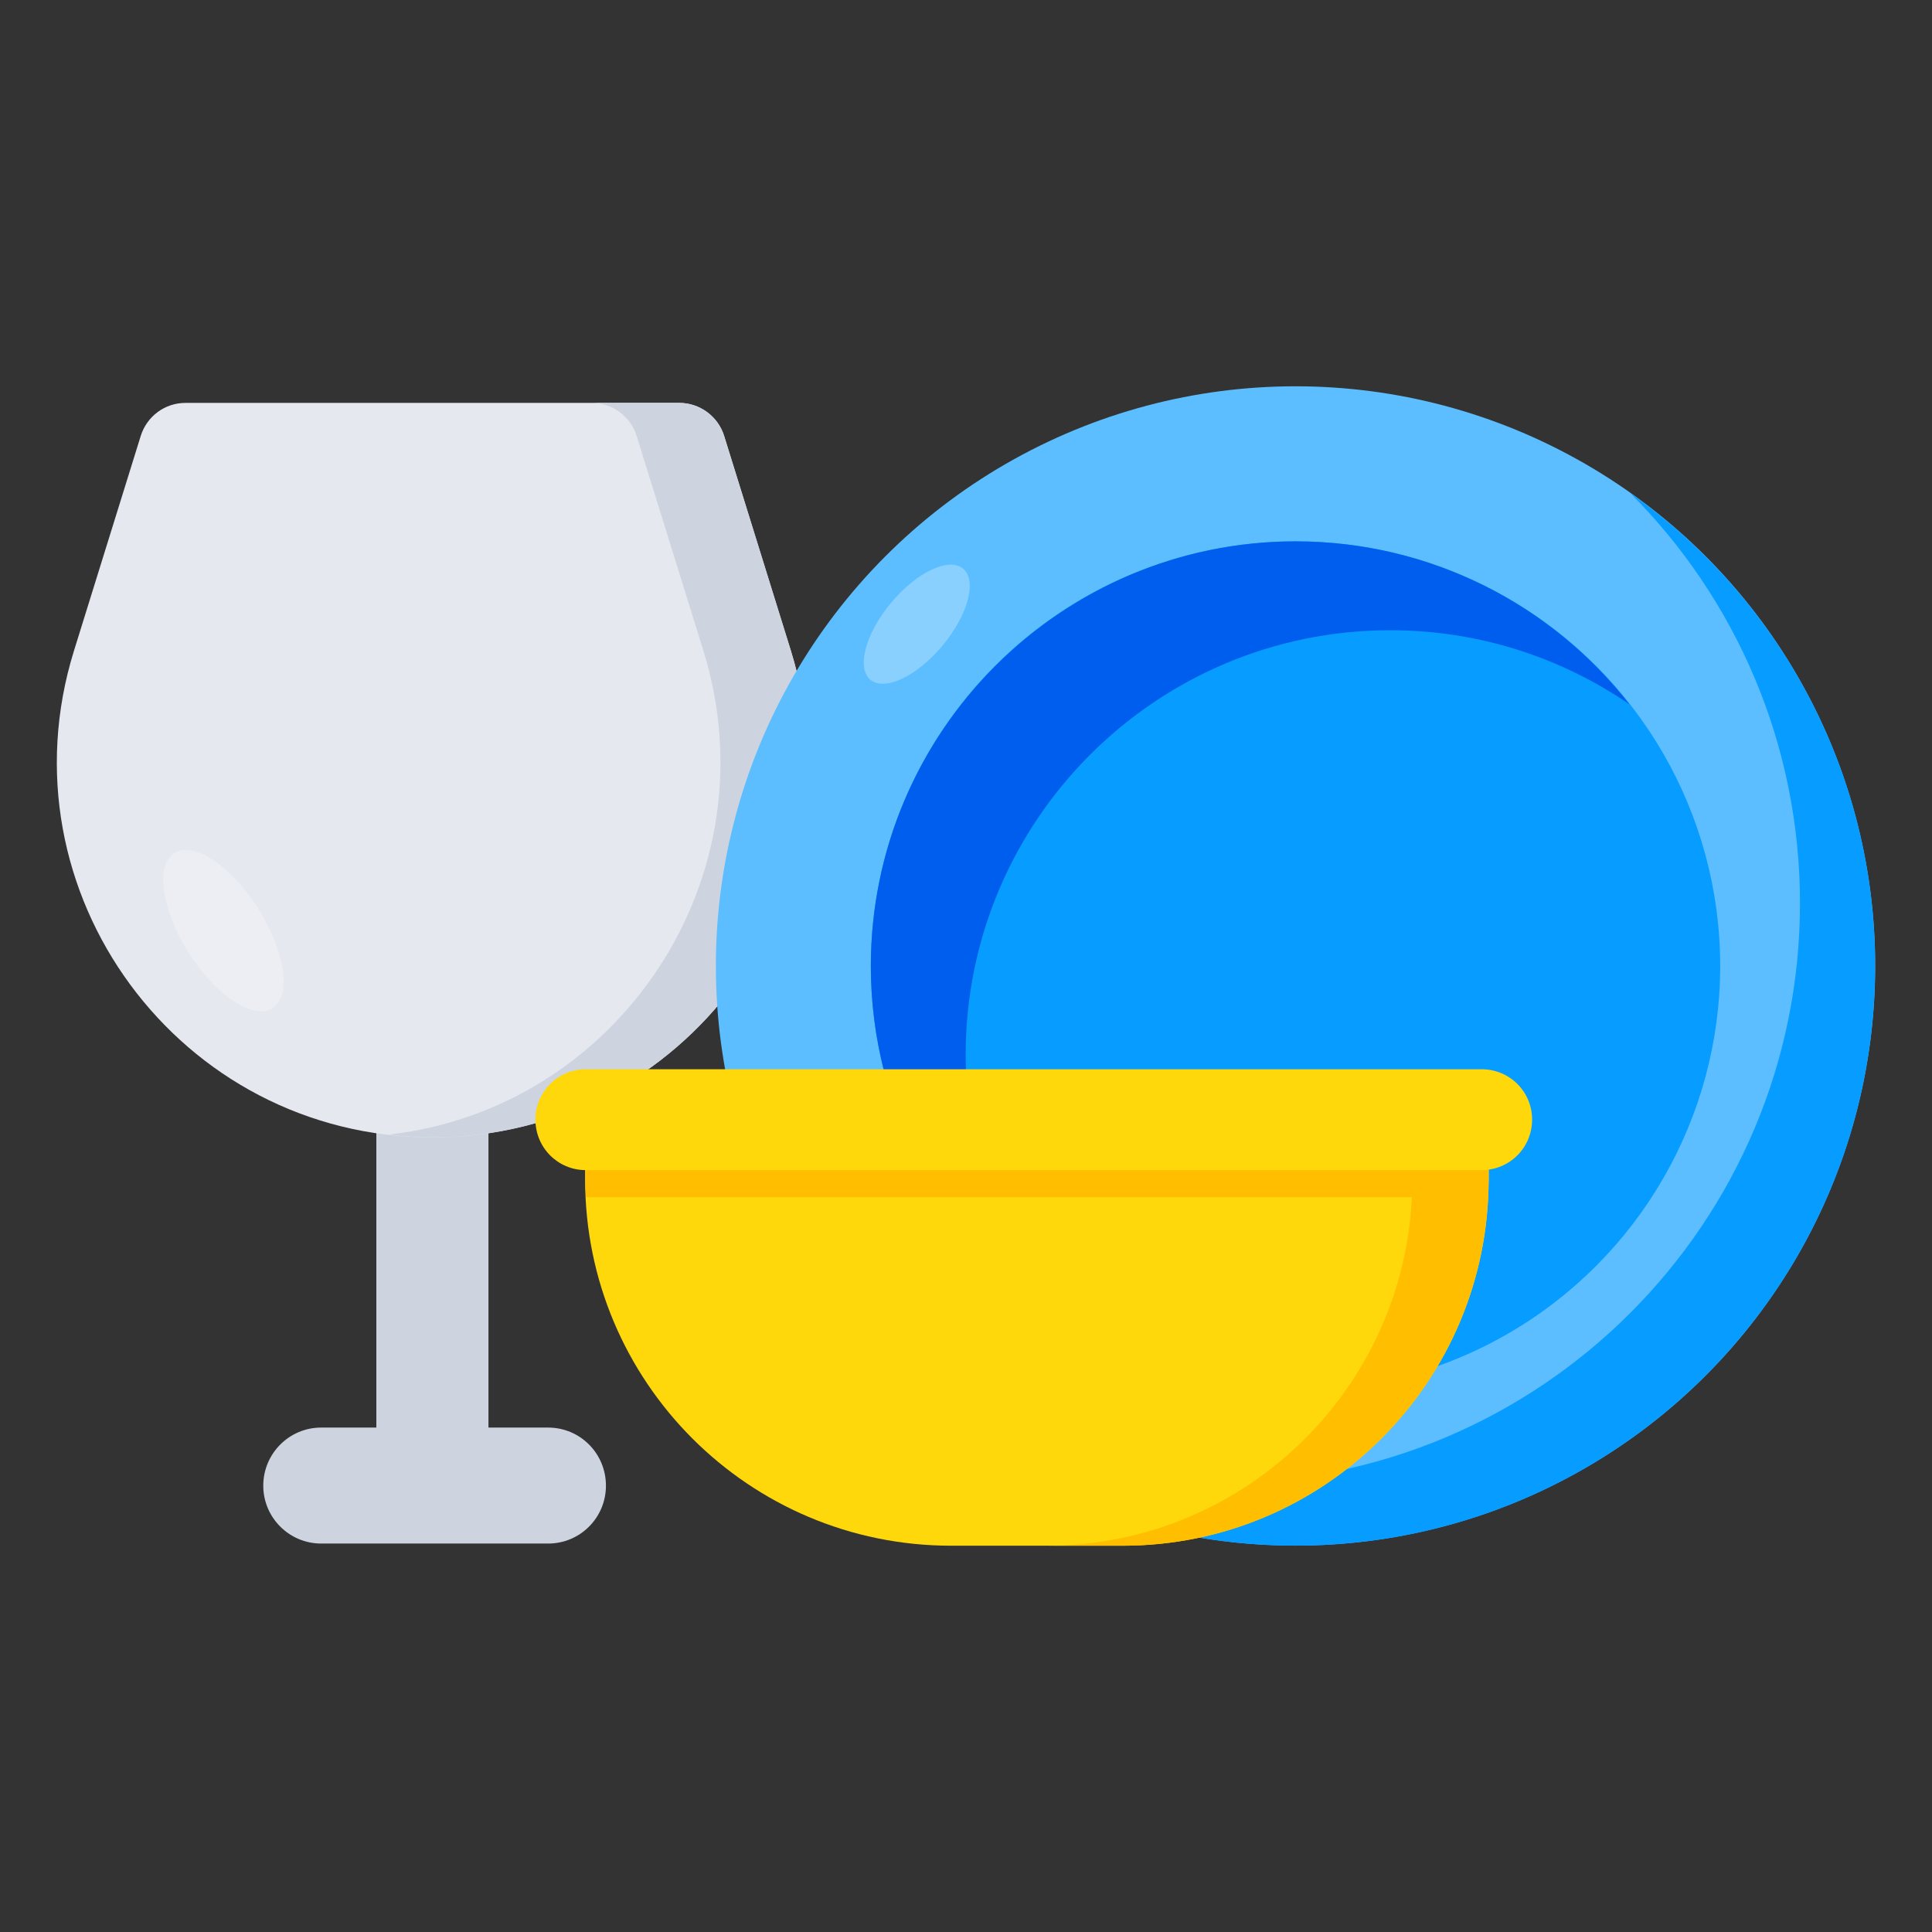 <svg id="Layer_1" enable-background="new 0 0 68 68" height="512" viewBox="0 0 68 68" width="512" xmlns="http://www.w3.org/2000/svg"><rect x="0" y="0" width="68" height="68" fill="#333333" stroke="none"/><g><g><g><g><g><path d="m13.246 33.741h3.946v18.141h-3.946z" fill="#cdd4df"/></g><g><path d="m21.327 52.292c0 1.121-.904 2.036-2.036 2.036h-7.989c-1.121 0-2.036-.914-2.036-2.036 0-1.132.914-2.046 2.036-2.046h7.989c1.132-0 2.036.914 2.036 2.046z" fill="#cdd4df"/></g><g><path d="m15.221 40.032c-8.904 0-15.26-8.631-12.616-17.132l2.351-7.565c.218-.686.849-1.154 1.567-1.154h17.383c.718 0 1.361.468 1.578 1.154l2.351 7.565c2.634 8.501-3.712 17.132-12.616 17.132z" fill="#e5e8ef"/></g><g><path d="m15.221 40.032c-.522 0-1.034-.032-1.546-.098 8.076-.904 13.562-9.034 11.081-17.035l-2.351-7.565c-.218-.686-.86-1.154-1.578-1.154h3.08c.718 0 1.361.468 1.578 1.154l2.351 7.565c2.634 8.501-3.712 17.132-12.616 17.132z" fill="#cdd4df"/></g></g></g><g opacity=".28"><ellipse cx="7.875" cy="32.762" fill="#fff" rx="1.449" ry="3.233" transform="matrix(.845 -.534 .534 .845 -16.286 9.276)"/></g></g><g><g><circle cx="45.598" cy="33.998" fill="#5cbeff" r="20.402"/></g><g><path d="m65.998 34.001c0 11.265-9.137 20.401-20.401 20.401-5.591 0-10.646-2.246-14.337-5.882 3.309 2.319 7.337 3.673 11.683 3.673 11.273 0 20.41-9.137 20.41-20.401 0-5.637-2.282-10.737-5.973-14.437 5.209 3.682 8.619 9.764 8.619 16.647z" fill="#079cff"/></g><g><circle cx="45.598" cy="33.998" fill="#079cff" r="14.947"/></g><g><path d="m57.353 24.791c-2.4-1.645-5.3-2.609-8.419-2.609-8.246 0-14.946 6.7-14.946 14.946 0 3.464 1.182 6.673 3.191 9.21-3.936-2.691-6.528-7.219-6.528-12.337 0-8.246 6.709-14.946 14.946-14.946 4.773 0 9.028 2.245 11.756 5.736z" fill="#005eee"/></g><g opacity=".28"><ellipse cx="32.254" cy="21.973" fill="#fff" rx="2.545" ry="1.177" transform="matrix(.641 -.768 .768 .641 -5.283 32.657)"/></g></g><g><g><g><path d="m52.395 40.814v.7c0 7.12-5.77 12.89-12.88 12.89h-6.04c-7.11 0-12.88-5.77-12.88-12.89v-.7z" fill="#ffd80c"/></g><g><path d="m52.364 42.14c.01-.208.031-.412.031-.622v-.702h-31.799v.702c0 .21.022.415.031.622z" fill="#ffbe00"/></g><g><path d="m52.394 40.811v.709c0 7.113-5.759 12.884-12.873 12.884h-2.686c7.114 0 12.873-5.77 12.873-12.884v-.709z" fill="#ffbe00"/></g><g><path d="m53.925 39.404c0 .99-.79 1.78-1.78 1.78h-31.53c-.98 0-1.77-.79-1.77-1.78 0-.98.79-1.77 1.77-1.77h31.53c.99 0 1.78.79 1.78 1.77z" fill="#ffd80c"/></g></g></g></g></svg>